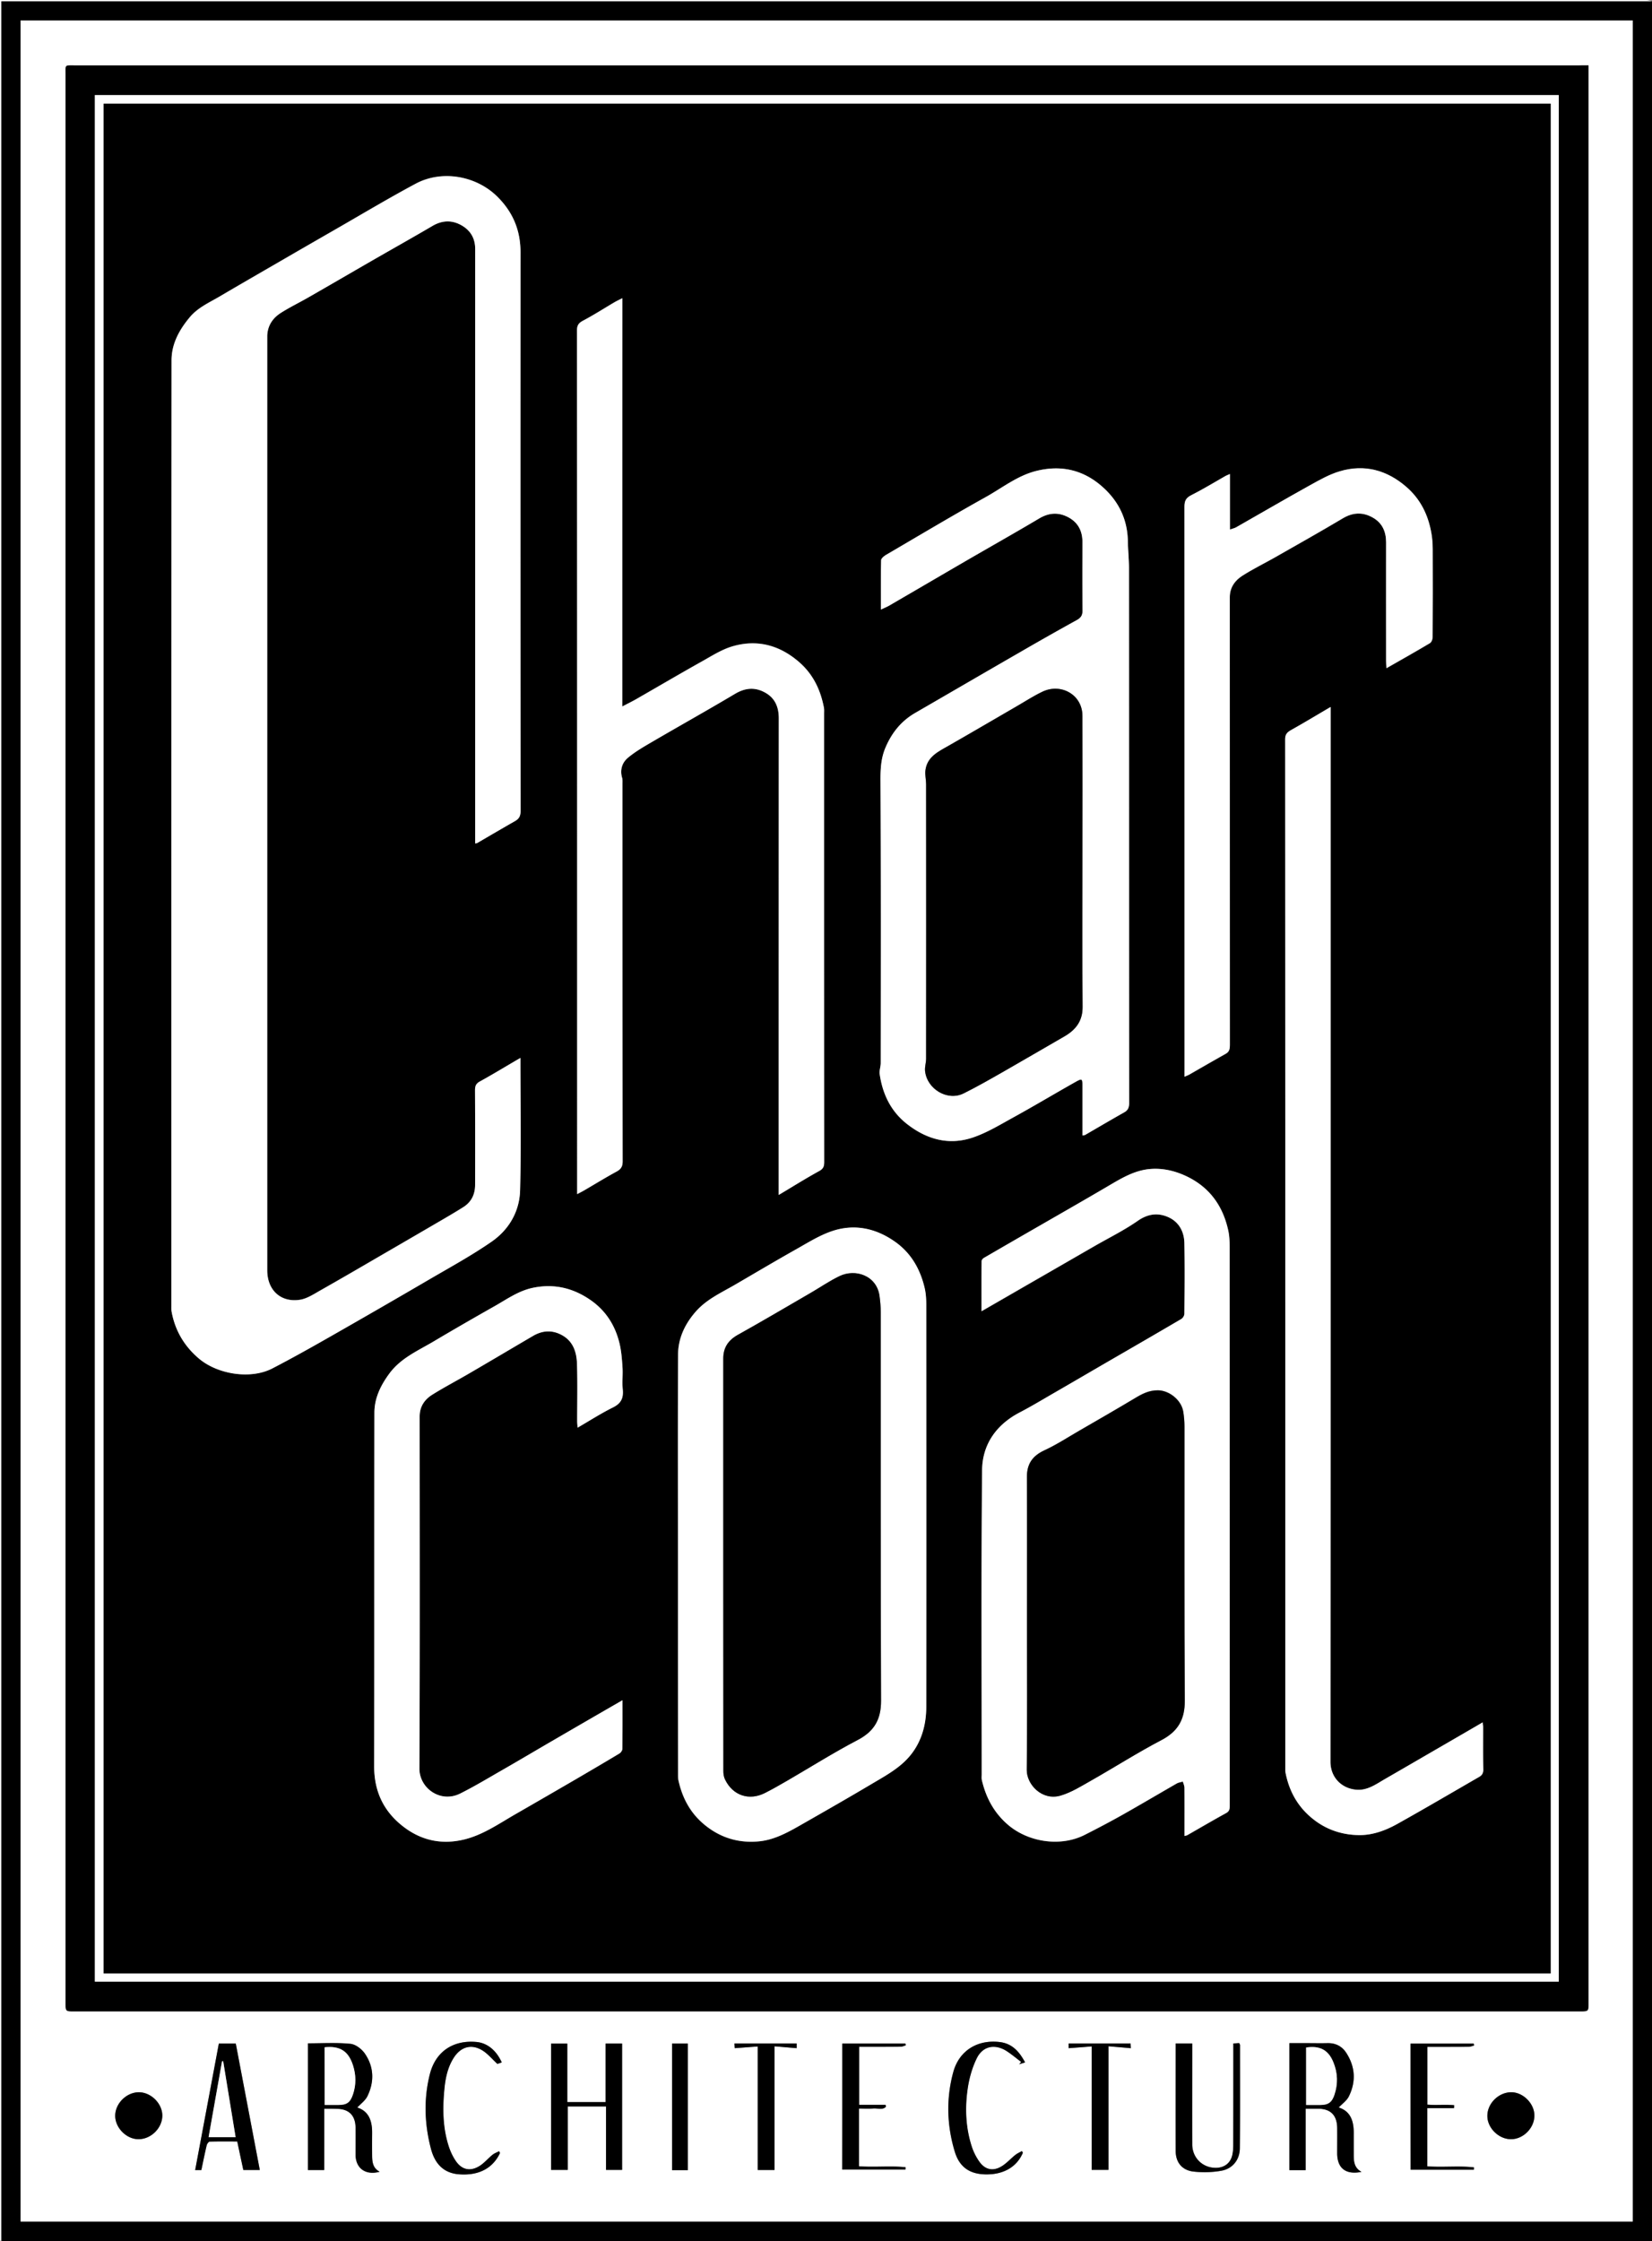 <?xml version="1.0" encoding="UTF-8"?>
<svg xmlns="http://www.w3.org/2000/svg" width="536" height="727" fill="none">
  <rect width="100%" height="100%" fill="#808080" stroke="none"/>
  <g clip-path="url(#a)">
    <path d="M536 .42v726.607H.42V.421H536ZM6.682 6.627v714.09h523.057V6.626H6.682Z" fill="#000"></path>
    <path d="M536 .42H.42v726.606c-.13-.079-.394-.131-.394-.21C0 726.264 0 725.738 0 725.186V0c178.062 0 356.097 0 534.159.026.605 0 1.21.237 1.841.395Z" fill="#fff"></path>
    <path d="M6.682 6.626h523.057v714.09H6.682V6.626Zm508.721 14.567H24.28c-3.367 0-2.999-.29-2.999 2.918v625.637c0 2.761 0 2.761 2.762 2.761h488.545c2.789 0 2.815 0 2.815-2.761V21.193ZM105.196 684.115h3.972c3.972 0 6.129 2.103 6.181 6.126.053 2.919 0 5.864 0 8.782.027 4.391 3.262 6.758 7.813 5.496-2.157-1.131-2.42-3.077-2.446-5.101a334.66 334.66 0 0 1 0-7.363c.026-3.891-.973-7.125-4.814-8.361 1.131-1.236 2.63-2.288 3.314-3.734 2.263-4.68 2.105-9.466-.841-13.752-1.026-1.472-2.999-2.997-4.683-3.181-4.551-.447-9.18-.158-13.81-.158v41.097h5.287c.027-6.599.027-13.094.027-19.851Zm318.427 0h3.972c4.104 0 6.208 2.077 6.261 6.258.026 2.734 0 5.442 0 8.177 0 4.864 2.788 7.073 7.892 6.047-2.447-1.314-2.526-3.497-2.526-5.705 0-2.314-.026-4.628 0-6.942.027-3.839-1.026-7.02-4.866-8.23 1.131-1.209 2.63-2.235 3.314-3.655 2.315-4.733 2.052-9.492-.815-13.988-1.394-2.209-3.525-3.313-6.208-3.234-2.236.052-4.499 0-6.734 0h-5.551v41.202h5.261v-19.93Zm-226.99-.737v20.588h5.209v-40.992h-5.34v18.984h-12.443v-18.957h-5.261v40.965h5.419v-20.588h12.416Zm184.822-20.43c0 11.806-.052 23.402.027 34.971.026 3.628 2.078 6.179 5.708 6.6 2.999.368 6.129.289 9.102-.263 3.683-.658 5.971-3.603 5.997-7.284.106-11.175.053-22.323.053-33.498 0-.184-.158-.368-.263-.631-.579.026-1.157.079-1.894.131v2.34c0 10.202 0 20.431-.026 30.633 0 1.078-.079 2.182-.316 3.234-.605 2.55-2.525 4.049-5.13 4.128-4.393.132-7.839-3.181-7.865-7.599-.026-10.202 0-20.43 0-30.632v-2.104c-1.999-.026-3.604-.026-5.393-.026Zm-304.959.026h-5.471c-2.578 13.699-5.13 27.32-7.681 41.045h1.999c.578-2.735 1.105-5.39 1.736-8.02.105-.473.631-1.209.973-1.209 2.973-.105 5.945-.053 8.944-.053.71 3.287 1.342 6.311 1.973 9.256h5.34c-2.63-13.778-5.208-27.399-7.813-41.019Zm255.374 35.444a10.83 10.83 0 0 1-.316-.578c-.737.421-1.526.762-2.183 1.288-1.526 1.21-2.868 2.761-4.525 3.734-2.762 1.63-5.314 1.026-7.155-1.604a18.893 18.893 0 0 1-2.446-4.891c-1.947-6.073-2.236-12.331-1.342-18.563.5-3.444 1.447-6.942 2.973-10.044 2.025-4.076 6.05-4.759 9.864-2.235 1.578 1.052 3.052 2.261 4.551 3.418-.21.237-.421.5-.658.736.553-.158 1.131-.342 1.921-.578-1.842-3.471-4.157-6.1-8.129-6.6-7.286-.92-13.284 2.761-15.178 9.781-2.315 8.572-2.052 17.275.5 25.768 1.526 5.022 4.787 7.231 9.838 7.363 5.919.157 10.312-2.341 12.285-6.995Zm-169.644.079c-.105-.21-.184-.394-.29-.604-.736.394-1.552.683-2.209 1.209-1.421 1.157-2.604 2.629-4.13 3.576-3.025 1.893-5.787 1.288-7.787-1.683-.973-1.446-1.736-3.102-2.262-4.759-1.92-5.995-1.973-12.174-1.394-18.379.342-3.682 1.078-7.284 3.157-10.439 2.341-3.523 5.813-4.391 9.364-2.104 1.658 1.078 2.973 2.682 4.683 4.26.21-.079.815-.263 1.42-.473-1.762-3.944-4.682-6.285-8.102-6.626-7.628-.763-13.416 3.076-15.257 10.544-1.973 7.993-1.684 16.065.368 24.032 1.394 5.312 4.472 7.967 9.076 8.335 6.366.5 10.995-1.893 13.363-6.889Zm295.436-35.496v40.887h20.519c0-.263.026-.5.026-.763-4.972-.578-10.022.053-15.126-.342v-18.879h8.655c.026-.315.026-.631.052-.946-2.867-.29-5.787.052-8.68-.184v-18.748c4.577 0 8.996.026 13.415-.026.579 0 1.158-.263 1.737-.421-.053-.21-.079-.394-.132-.605-6.787.027-13.6.027-20.466.027Zm-184.375-.027v40.887h20.519c0-.263.026-.499.026-.762-4.998-.526-10.049.079-15.099-.316v-18.721c1.631 0 3.13.105 4.629-.026 1.342-.106 2.92.604 4.078-.526-.027-.211-.053-.447-.079-.658h-8.576v-18.826c4.604 0 9.023.026 13.442-.026.553 0 1.132-.289 1.684-.447-.053-.184-.079-.395-.132-.579h-20.492Zm73.445 1.499c2.552-.184 4.919-.368 7.471-.552v40.045h5.445v-40.098c2.604.211 4.893.421 7.261.631a52.34 52.34 0 0 1-.079-1.525h-20.098v1.499Zm-95.436 39.52v-40.125c2.604.211 4.893.421 7.181.605v-1.525h-20.176c.027.736.079 1.341.079 1.525 2.525-.184 4.893-.368 7.471-.552v40.072h5.445Zm-28.12.052v-41.071h-5.13v41.071h5.13ZM44.877 694.001c4.078.026 7.76-3.576 7.787-7.625.026-3.918-3.657-7.599-7.603-7.599-3.972 0-7.628 3.576-7.68 7.546-.053 3.918 3.577 7.652 7.496 7.678Zm445.167 0c3.999.132 7.734-3.471 7.813-7.546.079-3.813-3.472-7.547-7.313-7.678-4.103-.132-7.839 3.418-7.944 7.494-.132 3.891 3.446 7.599 7.444 7.73Z" fill="#fff"></path>
    <path d="M515.403 21.193v628.582c0 2.761 0 2.761-2.815 2.761H24.044c-2.763 0-2.763 0-2.763-2.761V24.138c0-3.208-.368-2.918 3-2.918h488.123c.868-.027 1.736-.027 2.999-.027Zm-484.625 9.65v612.043h474.971V30.843H30.778ZM105.196 684.115v19.904h-5.288v-41.097c4.63 0 9.26-.289 13.811.158 1.683.158 3.656 1.683 4.682 3.181 2.946 4.313 3.078 9.098.842 13.752-.684 1.446-2.184 2.498-3.315 3.734 3.841 1.209 4.867 4.47 4.814 8.361a347.531 347.531 0 0 0 0 7.363c.026 2.024.289 3.97 2.447 5.101-4.551 1.262-7.787-1.105-7.813-5.496 0-2.918.026-5.863 0-8.782-.053-4.049-2.21-6.126-6.182-6.126-1.236-.053-2.473-.053-3.998-.053Zm.131-19.931v18.695h4.393c2.789 0 3.893-.789 4.788-3.444 1.052-3.129.999-6.285 0-9.414-1.447-4.575-4.209-6.363-9.181-5.837ZM423.623 684.115v19.93h-5.261v-41.202h5.551c2.236 0 4.498.052 6.734 0 2.709-.079 4.814 1.025 6.208 3.234 2.867 4.47 3.13 9.229.816 13.988-.684 1.42-2.184 2.446-3.315 3.655 3.841 1.21 4.867 4.391 4.867 8.23v6.942c0 2.208.078 4.391 2.525 5.706-5.103 1.051-7.892-1.184-7.892-6.048 0-2.735.027-5.443 0-8.177-.052-4.181-2.157-6.258-6.26-6.258h-3.973Zm.158-19.852v18.642h4.498c2.657-.026 3.815-.789 4.683-3.313 1.184-3.55 1.078-7.099-.342-10.544-1.605-3.996-4.367-5.469-8.839-4.785ZM196.633 683.379h-12.416v20.588h-5.419v-40.966h5.261v18.958h12.442v-18.984h5.34v40.992h-5.208v-20.588ZM381.455 662.948h5.366v2.103c0 10.202-.026 20.431 0 30.633 0 4.417 3.473 7.73 7.866 7.599 2.604-.079 4.551-1.552 5.129-4.128.237-1.052.316-2.157.316-3.235.026-10.202.026-20.43.026-30.632v-2.34c.737-.053 1.315-.079 1.894-.132.105.263.263.447.263.631 0 11.175.053 22.324-.052 33.499-.027 3.681-2.315 6.626-5.998 7.283-2.946.526-6.103.605-9.102.263-3.656-.447-5.682-2.971-5.708-6.6-.053-11.569 0-23.138 0-34.944ZM76.496 662.975c2.578 13.62 5.183 27.24 7.787 41.018h-5.34c-.632-2.945-1.29-5.969-1.973-9.255-2.999 0-5.971-.053-8.944.052-.342 0-.868.736-.973 1.21-.632 2.629-1.158 5.311-1.736 8.019h-2c2.578-13.725 5.13-27.345 7.682-41.044h5.497Zm-4.077 5.758c-.132-.026-.237-.026-.368-.053-1.447 8.204-2.92 16.381-4.367 24.664h8.76a5939.432 5939.432 0 0 1-4.025-24.611ZM331.869 698.418c-1.973 4.628-6.366 7.152-12.232 6.994-5.024-.131-8.312-2.34-9.838-7.362-2.578-8.493-2.841-17.196-.5-25.768 1.894-7.02 7.892-10.702 15.178-9.781 3.973.499 6.287 3.129 8.129 6.599-.789.237-1.342.421-1.92.579.21-.237.42-.5.657-.736-1.526-1.157-2.972-2.367-4.551-3.419-3.814-2.524-7.839-1.866-9.864 2.235-1.526 3.103-2.499 6.626-2.973 10.045-.894 6.231-.605 12.516 1.342 18.563a18.137 18.137 0 0 0 2.446 4.891c1.842 2.629 4.367 3.234 7.155 1.604 1.658-.973 2.999-2.524 4.525-3.734.658-.526 1.447-.868 2.183-1.288.053.21.158.394.263.578ZM162.226 698.497c-2.367 5.022-6.971 7.389-13.337 6.889-4.603-.368-7.707-3.024-9.075-8.335-2.078-7.941-2.368-16.039-.368-24.033 1.841-7.467 7.628-11.28 15.257-10.543 3.393.341 6.339 2.708 8.102 6.626-.605.21-1.21.394-1.421.473-1.71-1.578-3.025-3.182-4.682-4.26-3.551-2.287-7.024-1.42-9.365 2.104-2.078 3.155-2.814 6.757-3.156 10.439-.605 6.205-.527 12.384 1.394 18.379.526 1.656 1.289 3.313 2.262 4.759 1.973 2.971 4.761 3.576 7.786 1.683 1.526-.973 2.71-2.419 4.13-3.576.632-.526 1.474-.815 2.21-1.21.053.185.158.395.263.605ZM457.662 663.001h20.492c.053.21.079.394.132.605-.579.158-1.158.42-1.737.42-4.419.027-8.838.027-13.415.027V682.8c2.893.237 5.813-.105 8.68.184-.026.316-.026.631-.052.947h-8.655v18.879c5.104.394 10.154-.237 15.126.342 0 .263-.026.499-.026.762h-20.519c-.026-13.567-.026-27.214-.026-40.913ZM273.287 662.975h20.466c.052.184.079.394.131.578-.552.158-1.131.447-1.683.447-4.42.026-8.839.026-13.442.026v18.827h8.575l.079.657c-1.131 1.105-2.709.395-4.077.526-1.473.132-2.973.026-4.63.026v18.722c5.051.394 10.128-.211 15.099.315 0 .263-.026.5-.026.763h-20.518c.026-13.489.026-27.109.026-40.887ZM346.732 664.473v-1.525h20.098c.026.631.052 1.21.079 1.525-2.368-.21-4.656-.394-7.261-.631v40.098h-5.445v-40.045c-2.551.21-4.919.394-7.471.578ZM251.296 703.993h-5.446v-40.072c-2.578.184-4.919.368-7.47.552 0-.184-.053-.815-.079-1.525h20.176v1.525c-2.315-.184-4.603-.394-7.181-.604v40.124ZM223.175 704.046h-5.129v-41.071h5.129v41.071ZM44.877 694.001c-3.919-.026-7.55-3.76-7.497-7.677.053-3.971 3.683-7.547 7.682-7.547 3.946 0 7.628 3.681 7.602 7.599-.026 4.05-3.71 7.678-7.787 7.625ZM490.044 694.001c-3.998-.132-7.576-3.839-7.47-7.731.105-4.075 3.866-7.598 7.944-7.493 3.84.105 7.418 3.839 7.313 7.678-.053 4.075-3.788 7.677-7.787 7.546Z" fill="#000"></path>
    <path d="M30.777 30.843H505.75v612.043H30.777V30.843Zm2.841 609.387h469.5V33.63h-469.5v606.6ZM105.327 664.184c4.998-.526 7.734 1.262 9.207 5.863 1 3.129 1.052 6.284 0 9.413-.894 2.656-1.999 3.445-4.788 3.445h-4.393c-.026-6.284-.026-12.437-.026-18.721ZM423.781 664.263c4.472-.684 7.234.815 8.839 4.786 1.42 3.47 1.526 6.994.342 10.543-.842 2.525-2.026 3.313-4.683 3.313h-4.498v-18.642ZM72.419 668.732c1.341 8.151 2.656 16.302 4.024 24.611h-8.76c1.474-8.282 2.92-16.46 4.367-24.663.106.026.237.052.369.052Z" fill="#fff"></path>
    <path d="M33.618 640.23V33.63h469.5v606.6h-469.5Zm135.237-297.016c-4.578 2.656-8.787 5.233-13.101 7.573-1.394.736-1.657 1.551-1.631 2.971.053 10.202.053 20.43.027 30.659 0 2.997-1.158 5.469-3.762 7.125-2.131 1.368-4.314 2.656-6.497 3.918-6.629 3.865-13.258 7.731-19.887 11.57-6.682 3.891-13.363 7.783-20.098 11.595-2.13 1.21-4.34 2.682-6.655 3.024-6.234.92-10.548-3.208-10.548-9.597V108.857c.131-3.313 1.815-5.759 4.498-7.441 2.815-1.762 5.813-3.235 8.707-4.891 6.892-3.944 13.731-7.94 20.623-11.911 6.603-3.787 13.232-7.494 19.782-11.36 3.209-1.866 6.366-1.945 9.496-.157 2.868 1.657 4.367 4.207 4.367 7.625-.026 63.474 0 126.947 0 190.421v2.471c.368-.105.579-.131.737-.21 4.103-2.366 8.181-4.759 12.284-7.126 1.316-.736 1.736-1.709 1.71-3.26-.052-60.397-.052-120.821-.026-181.218 0-7.099-2.447-13.015-7.497-18.011-6.787-6.731-17.914-8.835-26.542-4.207-8.708 4.654-17.178 9.729-25.727 14.646-6.129 3.523-12.258 7.046-18.361 10.596-6.472 3.734-12.943 7.468-19.361 11.254-3.446 2.025-7.182 3.629-9.865 6.863-3.393 4.075-5.866 8.598-5.866 13.909-.053 102.283-.053 204.567-.053 306.876 0 .605-.026 1.236.08 1.814 1.13 6.048 3.998 11.018 8.733 15.067 6.076 5.232 16.888 6.968 23.964 3.287 6.392-3.313 12.679-6.863 18.94-10.413a2961.253 2961.253 0 0 0 32.066-18.511c6.761-3.944 13.679-7.73 20.098-12.174 5.655-3.891 9.075-9.807 9.259-16.696.369-14.12.106-28.293.106-42.886Zm182.349 25.164c.421-.079.71-.079.921-.211 4.209-2.445 8.391-4.917 12.653-7.31 1.315-.736 1.578-1.656 1.578-3.076-.026-57.82-.026-115.64-.053-173.461 0-2.892-.315-5.811-.368-8.703-.132-7.126-2.973-12.989-8.234-17.67-6.155-5.469-13.336-7.125-21.307-5.206-6.208 1.499-11.206 5.548-16.651 8.572-10.838 6.021-21.492 12.384-32.198 18.669-.684.394-1.657 1.157-1.657 1.761-.132 5.259-.079 10.518-.079 16.013 1.131-.525 1.999-.894 2.788-1.341 8.181-4.759 16.362-9.544 24.543-14.303 8.023-4.654 16.099-9.203 24.069-13.936 3.289-1.946 6.472-2.051 9.681-.211 2.972 1.71 4.314 4.444 4.314 7.862-.026 7.415-.053 14.856.026 22.271.027 1.552-.552 2.367-1.867 3.077a1315.552 1315.552 0 0 0-17.941 10.149c-11.495 6.626-22.991 13.305-34.46 19.957-4.498 2.603-7.576 6.39-9.628 11.175-1.499 3.55-1.657 7.073-1.657 10.886.158 30.501.105 61.028.079 91.529 0 1.209-.5 2.419-.342 3.576.947 6.494 3.578 12.095 8.891 16.223 6.419 5.022 13.626 6.994 21.413 4.339 4.603-1.578 8.891-4.207 13.205-6.574 6.708-3.707 13.311-7.651 19.992-11.411 2.21-1.263 2.289-1.131 2.289 1.419v15.935Zm33.119 227.258c.42-.132.762-.158 1.052-.316 4.182-2.366 8.312-4.812 12.521-7.125 1.21-.658 1.131-1.631 1.131-2.709 0-60.265 0-120.531-.026-180.823 0-1.814-.079-3.655-.447-5.416-1.815-8.388-6.471-14.567-14.468-18.038-3.42-1.472-7.024-2.235-10.759-1.946-5.445.395-9.891 3.287-14.416 5.943-6.918 4.049-13.863 8.019-20.781 12.016-6.287 3.628-12.6 7.257-18.887 10.912-.342.184-.71.657-.71.999-.053 5.338-.027 10.675-.027 16.276 5.84-3.366 11.364-6.547 16.915-9.755 6.655-3.839 13.284-7.678 19.939-11.49 4.63-2.656 9.444-5.049 13.811-8.073 3.314-2.314 6.576-2.708 9.969-1.183 3.473 1.551 5.104 4.733 5.183 8.467.131 7.625.052 15.25 0 22.875 0 .579-.5 1.394-1 1.683-7.865 4.628-15.783 9.203-23.701 13.778-5.893 3.418-11.759 6.837-17.651 10.255-3.683 2.13-7.366 4.338-11.127 6.31-7.603 3.971-12.075 10.413-12.154 18.722-.315 32.893-.131 65.787-.131 98.681 0 .604-.079 1.235.052 1.84 1.342 5.732 3.946 10.623 8.523 14.541 6.656 5.653 17.02 7.204 24.833 3.234a358.975 358.975 0 0 0 12.179-6.468c5.919-3.34 11.785-6.81 17.677-10.202.606-.342 1.342-.421 2-.631.184.683.526 1.367.526 2.05-.026 5.128-.026 10.308-.026 15.593ZM201.894 229.204V96.709c-.999.526-1.762.868-2.499 1.288-3.393 1.999-6.708 4.128-10.18 5.969-1.447.763-2.026 1.499-2.026 3.182.053 92.686.053 185.372.053 278.058v2.156c.947-.5 1.578-.815 2.21-1.184 3.525-2.05 6.971-4.18 10.548-6.126 1.421-.789 1.999-1.63 1.999-3.287-.052-40.86-.026-81.721-.052-122.582 0-.605.052-1.262-.105-1.814-.79-2.603 0-4.97 1.867-6.574 2.42-2.024 5.209-3.628 7.971-5.232 8.917-5.206 17.966-10.228 26.831-15.54 3.367-1.998 6.577-2.156 9.865-.289 3.13 1.788 4.288 4.707 4.288 8.283-.027 50.668-.027 101.336-.027 152.005v2.603c4.63-2.761 8.813-5.391 13.127-7.757 1.394-.763 1.631-1.578 1.631-2.971-.027-48.486-.027-96.972-.027-145.458 0-.605.053-1.236-.052-1.841-1.105-5.811-3.499-10.885-8.076-14.856-6.34-5.495-13.6-7.441-21.649-5.074-3.367.999-6.498 2.997-9.602 4.732-7.102 3.971-14.1 8.099-21.176 12.148-1.446.894-2.972 1.657-4.919 2.656Zm18.072 278.295v68.022c0 .736-.026 1.499.158 2.235 1.289 5.758 3.972 10.675 8.654 14.435 5.183 4.181 11.154 5.864 17.651 5.18 5.314-.552 9.944-3.313 14.495-5.942 7.418-4.234 14.81-8.467 22.149-12.832 3.42-2.051 6.997-4.023 9.943-6.678 5.288-4.786 7.471-11.202 7.471-18.222.053-43.438.026-86.875 0-130.313 0-1.814-.079-3.654-.5-5.416-1.42-6.1-4.34-11.333-9.549-15.04-6.208-4.391-13.126-5.943-20.386-3.55-4.104 1.367-7.892 3.76-11.733 5.916-6.681 3.76-13.284 7.678-19.913 11.543-4.445 2.577-9.18 4.707-12.705 8.703-3.525 4.023-5.709 8.651-5.735 13.963-.079 22.665 0 45.33 0 67.996Zm211.759-278.137c-4.498 2.629-8.549 5.074-12.653 7.388-1.315.736-2.104 1.368-2.104 3.129.052 111.118.052 222.263.052 333.381 0 .604-.026 1.235.079 1.84 1.263 6.495 4.446 11.832 9.865 15.75 4.13 2.998 8.865 4.418 13.863 4.496 4.472.079 8.68-1.472 12.547-3.628 8.892-4.996 17.704-10.15 26.543-15.251.894-.525 1.367-1.209 1.341-2.392-.105-4.549-.026-9.124-.052-13.699 0-.5-.079-.973-.132-1.604-4.235 2.471-8.26 4.811-12.311 7.152-6.445 3.76-12.916 7.52-19.387 11.227-2.815 1.63-5.603 3.681-8.997 3.497-4.945-.263-8.707-3.918-8.707-9.098.053-113.037.053-226.074.053-339.112v-3.076ZM201.973 551.593a6258.18 6258.18 0 0 0-22.07 12.779c-5.761 3.34-11.496 6.758-17.283 10.071-4.393 2.524-8.76 5.153-13.284 7.415-6.419 3.234-13.284-1.709-13.258-8.125.158-38.074.079-76.121.079-114.195 0-3.26 1.631-5.548 4.182-7.125 3.841-2.393 7.866-4.496 11.785-6.784 6.971-4.076 13.916-8.177 20.86-12.253 3.131-1.841 6.366-1.946 9.523-.131 3.604 2.077 4.604 5.653 4.709 9.387.184 6.126.052 12.252.052 18.379 0 .631.079 1.288.132 2.156 3.972-2.314 7.628-4.68 11.495-6.573 2.657-1.315 3.42-3.077 3.157-5.864-.237-2.366.079-4.759-.079-7.152-.184-2.656-.394-5.364-1.026-7.967-1.394-5.627-4.367-10.333-9.18-13.725-5.682-3.997-11.89-5.522-18.809-4.102-4.63.946-8.391 3.655-12.39 5.916-6.681 3.76-13.31 7.599-19.913 11.517-5.103 3.023-10.654 5.39-14.336 10.412-2.789 3.813-4.841 7.941-4.841 12.7-.052 38.205 0 76.41-.079 114.615-.026 7.731 2.71 14.067 8.629 18.984 5.997 4.996 12.889 6.679 20.465 4.865 6.261-1.499 11.469-5.233 16.967-8.362a4479.13 4479.13 0 0 0 19.045-11.017 985.671 985.671 0 0 0 14.468-8.545c.474-.29.947-1 .947-1.499.079-5.154.053-10.334.053-15.777Zm182.35-202.279c.841-.368 1.42-.578 1.92-.867 3.84-2.183 7.628-4.391 11.469-6.547 1.184-.658 1.342-1.604 1.342-2.814-.027-48.433-.027-96.84-.027-145.274 0-3.181 1.658-5.443 4.078-6.994 3.419-2.182 7.076-3.97 10.601-5.969 7.365-4.207 14.757-8.361 22.017-12.673 3.289-1.946 6.472-2.051 9.681-.237 3.078 1.736 4.34 4.549 4.34 8.046-.026 12.805 0 25.61 0 38.415 0 .71.053 1.42.105 2.419 4.893-2.787 9.523-5.416 14.1-8.124.5-.316.868-1.262.895-1.92.052-9.544.052-19.063.026-28.608 0-1.735-.132-3.523-.447-5.232-1.026-5.837-3.525-10.938-8.05-14.882-6.313-5.496-13.573-7.494-21.623-5.128-3.393.999-6.603 2.814-9.707 4.549-8.049 4.47-15.993 9.124-24.017 13.673-.526.289-1.157.421-1.946.684v-18.012c-.579.263-1.026.395-1.421.631-3.709 2.104-7.365 4.339-11.153 6.258-1.736.868-2.183 1.893-2.183 3.734.052 60.818.026 121.636.026 182.453-.026.684-.026 1.447-.026 2.419Z" fill="#000"></path>
    <path d="M168.855 343.214c0 14.593.263 28.766-.106 42.938-.184 6.889-3.603 12.779-9.259 16.697-6.419 4.443-13.337 8.23-20.097 12.174a3527.067 3527.067 0 0 1-32.067 18.511c-6.26 3.576-12.547 7.099-18.94 10.412-7.076 3.681-17.887 1.946-23.964-3.287-4.709-4.049-7.602-9.018-8.733-15.066-.106-.605-.08-1.21-.08-1.814 0-102.284-.026-204.593.053-306.876 0-5.312 2.473-9.834 5.866-13.91 2.684-3.234 6.419-4.812 9.865-6.863 6.445-3.786 12.916-7.52 19.36-11.253 6.13-3.55 12.233-7.073 18.362-10.597 8.549-4.917 17.046-9.992 25.727-14.645 8.628-4.628 19.755-2.551 26.542 4.207 5.051 5.022 7.497 10.911 7.497 18.01-.026 60.398-.026 120.821.026 181.218 0 1.552-.421 2.498-1.71 3.261-4.103 2.34-8.181 4.733-12.284 7.125-.158.106-.369.106-.737.211V80.775c0-3.419-1.499-5.969-4.366-7.626-3.131-1.814-6.314-1.709-9.497.158-6.55 3.84-13.205 7.573-19.781 11.36-6.892 3.97-13.732 7.966-20.624 11.91-2.894 1.657-5.892 3.103-8.707 4.891-2.683 1.683-4.367 4.128-4.498 7.441v303.195c0 6.39 4.287 10.518 10.548 9.597 2.315-.341 4.525-1.814 6.655-3.023 6.735-3.813 13.416-7.704 20.098-11.596 6.629-3.839 13.258-7.704 19.887-11.569 2.183-1.289 4.367-2.577 6.497-3.918 2.578-1.657 3.736-4.128 3.762-7.126.026-10.228.026-20.43-.026-30.658 0-1.394.263-2.235 1.631-2.972 4.314-2.392 8.523-4.969 13.1-7.625ZM351.205 368.378v-15.934c0-2.551-.079-2.656-2.289-1.42-6.682 3.76-13.258 7.704-19.992 11.411-4.314 2.367-8.576 4.996-13.206 6.574-7.76 2.656-14.967.684-21.412-4.339-5.288-4.154-7.944-9.728-8.891-16.223-.158-1.157.342-2.393.342-3.576.026-30.501.078-61.028-.079-91.529-.027-3.813.131-7.362 1.657-10.886 2.052-4.785 5.103-8.571 9.628-11.174 11.495-6.653 22.964-13.331 34.46-19.958a926.116 926.116 0 0 1 17.94-10.149c1.315-.736 1.868-1.525 1.868-3.076-.079-7.415-.053-14.856-.026-22.271 0-3.419-1.316-6.153-4.315-7.862-3.209-1.814-6.392-1.736-9.68.21-7.97 4.733-16.046 9.282-24.069 13.936-8.181 4.759-16.362 9.545-24.543 14.304-.79.473-1.684.815-2.789 1.341 0-5.469-.052-10.754.079-16.013.026-.605.973-1.367 1.657-1.762 10.707-6.258 21.36-12.621 32.198-18.669 5.445-3.023 10.444-7.073 16.652-8.571 7.97-1.946 15.152-.29 21.307 5.206 5.261 4.68 8.128 10.544 8.234 17.669.052 2.893.368 5.811.368 8.704.026 57.82 0 115.64.052 173.46 0 1.42-.289 2.341-1.578 3.077-4.235 2.393-8.444 4.864-12.653 7.31-.21.131-.526.131-.92.21Zm0-88.374c0-15.934.052-31.868-.027-47.776-.026-6.889-6.944-10.649-12.889-7.862-2.894 1.368-5.577 3.129-8.366 4.733-7.444 4.312-14.862 8.651-22.333 12.937-3.262 1.867-6.76 3.523-7.339 7.809-.211 1.499.21 3.05.21 4.575.027 29.686.027 59.345 0 89.031 0 1.341-.473 2.682-.342 3.997.632 5.916 7.313 9.86 12.495 7.283 4.236-2.103 8.339-4.443 12.443-6.783 6.787-3.866 13.495-7.81 20.255-11.701 3.735-2.156 5.971-5.022 5.919-9.676-.105-15.54-.026-31.053-.026-46.567ZM384.323 595.636c0-5.285.026-10.465-.027-15.618 0-.684-.342-1.368-.526-2.051-.684.21-1.42.289-1.999.631-5.892 3.392-11.758 6.862-17.677 10.202-3.999 2.261-8.076 4.391-12.18 6.468-7.786 3.944-18.177 2.419-24.832-3.234-4.577-3.918-7.181-8.809-8.523-14.541-.131-.578-.053-1.209-.053-1.84 0-32.894-.184-65.788.132-98.681.079-8.309 4.551-14.751 12.153-18.722 3.788-1.972 7.445-4.18 11.127-6.31 5.893-3.392 11.759-6.836 17.651-10.255 7.918-4.575 15.81-9.15 23.701-13.778.5-.289 1-1.104 1-1.682.079-7.626.132-15.251 0-22.876-.052-3.708-1.71-6.889-5.182-8.467-3.393-1.525-6.655-1.13-9.97 1.183-4.367 3.051-9.18 5.417-13.81 8.073-6.655 3.839-13.284 7.677-19.94 11.49-5.524 3.182-11.074 6.39-16.914 9.755 0-5.6-.026-10.938.026-16.276 0-.342.395-.815.71-.999a4403.433 4403.433 0 0 1 18.888-10.912c6.944-3.997 13.889-7.967 20.781-12.016 4.551-2.656 8.997-5.522 14.415-5.943 3.736-.289 7.34.474 10.759 1.946 7.997 3.471 12.653 9.65 14.468 18.038.395 1.761.448 3.602.448 5.416.026 60.266.026 120.531.026 180.823 0 1.078.079 2.025-1.131 2.709-4.209 2.313-8.365 4.733-12.522 7.125-.236.184-.578.211-.999.342Zm-51.112-69.284c0 15.934.105 31.868-.052 47.776-.053 4.759 4.919 10.123 10.969 8.361 3.446-.999 6.629-3.024 9.812-4.812 7.655-4.338 15.099-9.097 22.886-13.173 5.419-2.84 7.655-6.731 7.602-12.831-.184-29.607-.079-59.214-.105-88.847 0-1.683-.132-3.366-.421-5.023-.684-3.733-4.604-6.731-8.129-6.783-2.972-.053-5.234 1.157-7.602 2.603-5.945 3.576-11.969 7.02-17.966 10.491-3.762 2.182-7.392 4.549-11.312 6.363-3.84 1.788-5.682 4.365-5.682 8.651.053 15.776 0 31.5 0 47.224ZM201.894 229.204c1.947-1.025 3.473-1.762 4.946-2.603 7.05-4.049 14.073-8.177 21.176-12.148 3.104-1.761 6.234-3.734 9.601-4.733 8.023-2.366 15.31-.42 21.649 5.075 4.578 3.97 6.971 9.045 8.076 14.856.105.605.053 1.21.053 1.841 0 48.486 0 96.972.026 145.458 0 1.393-.237 2.208-1.631 2.971-4.314 2.366-8.496 4.996-13.126 7.756v-2.603c0-50.668 0-101.336.026-152.005 0-3.576-1.157-6.494-4.288-8.282-3.262-1.893-6.471-1.709-9.864.289-8.891 5.285-17.914 10.333-26.832 15.54-2.736 1.604-5.55 3.208-7.97 5.232-1.894 1.578-2.657 3.944-1.868 6.574.158.578.105 1.209.105 1.814 0 40.861 0 81.721.053 122.582 0 1.657-.579 2.524-1.999 3.287-3.578 1.946-7.024 4.075-10.549 6.126-.631.368-1.289.684-2.21 1.184v-2.157c0-92.686 0-185.372-.052-278.058 0-1.682.579-2.419 2.025-3.181 3.473-1.841 6.787-3.971 10.181-5.969.736-.42 1.499-.789 2.499-1.288-.027 44.095-.027 87.979-.027 132.442ZM219.966 507.499c0-22.666-.052-45.357.053-68.023.026-5.311 2.21-9.939 5.734-13.962 3.499-3.997 8.26-6.126 12.706-8.703 6.629-3.865 13.232-7.783 19.913-11.543 3.815-2.156 7.603-4.549 11.732-5.916 7.234-2.393 14.179-.868 20.387 3.549 5.209 3.708 8.129 8.94 9.549 15.04.395 1.762.5 3.603.5 5.417.026 43.438.052 86.875 0 130.313 0 7.02-2.183 13.436-7.471 18.221-2.92 2.656-6.497 4.654-9.943 6.679-7.34 4.365-14.731 8.598-22.15 12.831-4.577 2.603-9.18 5.364-14.494 5.943-6.497.683-12.469-.999-17.651-5.18-4.682-3.76-7.365-8.677-8.654-14.435-.158-.71-.158-1.473-.158-2.235-.053-22.64-.053-45.305-.053-67.996Zm14.705.052c0 22.324 0 44.673.026 66.997 0 .92.132 1.919.526 2.708 2.499 5.233 7.813 7.047 12.995 4.418 2.447-1.236 4.814-2.603 7.182-3.971 7.628-4.417 15.073-9.124 22.859-13.199 5.445-2.84 7.629-6.732 7.602-12.832-.157-42.017-.078-84.009-.105-126.026 0-1.736-.158-3.497-.394-5.207-.921-6.652-7.866-8.94-13.022-6.415-3.288 1.604-6.339 3.707-9.496 5.521-7.786 4.523-15.546 9.098-23.412 13.489-3.156 1.762-4.761 4.155-4.761 7.731v66.786ZM431.725 229.361v3.077c0 113.037.026 226.075-.052 339.112 0 5.18 3.761 8.835 8.707 9.098 3.393.184 6.181-1.867 8.996-3.497 6.471-3.734 12.916-7.494 19.387-11.228 4.025-2.34 8.076-4.68 12.311-7.152.053.631.132 1.131.132 1.604 0 4.575-.053 9.124.052 13.699.027 1.21-.447 1.893-1.341 2.393-8.839 5.101-17.625 10.281-26.542 15.25-3.867 2.157-8.103 3.708-12.548 3.629-4.998-.079-9.733-1.499-13.863-4.496-5.419-3.918-8.602-9.229-9.865-15.75-.105-.605-.079-1.21-.079-1.841 0-111.118 0-222.262-.052-333.38 0-1.788.789-2.393 2.104-3.129 4.13-2.314 8.181-4.759 12.653-7.389ZM201.973 551.594c0 5.442.027 10.622-.052 15.776 0 .526-.5 1.236-.947 1.499-4.814 2.892-9.628 5.705-14.468 8.545-6.34 3.681-12.68 7.362-19.046 11.017-5.471 3.129-10.706 6.863-16.967 8.362-7.576 1.814-14.468.131-20.465-4.865-5.919-4.917-8.655-11.253-8.628-18.984.079-38.205 0-76.41.079-114.615 0-4.759 2.025-8.887 4.84-12.7 3.682-5.022 9.233-7.388 14.336-10.412 6.603-3.918 13.232-7.731 19.913-11.517 3.973-2.261 7.734-4.969 12.39-5.916 6.892-1.42 13.127.105 18.809 4.102 4.814 3.392 7.786 8.098 9.18 13.725.658 2.577.842 5.285 1.026 7.967.158 2.367-.158 4.786.079 7.152.289 2.787-.5 4.549-3.157 5.864-3.866 1.919-7.497 4.259-11.495 6.573-.053-.894-.132-1.525-.132-2.156 0-6.126.132-12.253-.052-18.379-.105-3.76-1.105-7.31-4.709-9.387-3.156-1.815-6.366-1.709-9.522.131-6.971 4.076-13.89 8.204-20.861 12.253-3.919 2.288-7.944 4.391-11.784 6.784-2.552 1.578-4.183 3.865-4.183 7.126.026 38.073.105 76.12-.079 114.194-.026 6.416 6.839 11.333 13.258 8.125 4.525-2.261 8.891-4.891 13.284-7.415 5.787-3.313 11.522-6.731 17.283-10.071a6107.586 6107.586 0 0 1 22.07-12.778Z" fill="#fff"></path>
    <path d="M384.323 349.315v-2.472c0-60.818 0-121.636-.026-182.453 0-1.841.447-2.866 2.183-3.734 3.815-1.92 7.445-4.155 11.154-6.258.394-.21.842-.368 1.42-.631v18.011c.789-.289 1.421-.394 1.947-.683 7.997-4.549 15.967-9.203 24.017-13.673 3.13-1.736 6.313-3.55 9.706-4.549 8.05-2.367 15.31-.368 21.624 5.127 4.55 3.971 7.023 9.045 8.049 14.883.316 1.709.421 3.47.447 5.232.053 9.545.026 19.063-.026 28.608 0 .657-.368 1.63-.895 1.919-4.577 2.735-9.206 5.338-14.099 8.125-.053-.999-.105-1.709-.105-2.419 0-12.805-.027-25.61 0-38.415 0-3.497-1.263-6.311-4.341-8.046-3.209-1.815-6.392-1.709-9.68.236-7.287 4.339-14.652 8.493-22.018 12.674-3.525 1.998-7.181 3.786-10.601 5.969-2.42 1.551-4.077 3.812-4.077 6.994.026 48.433.026 96.84.026 145.274 0 1.209-.158 2.156-1.342 2.813-3.84 2.13-7.655 4.365-11.469 6.547-.5.342-1.052.552-1.894.921Z" fill="#fff"></path>
    <path d="M351.204 280.003c0 15.514-.079 31.053.053 46.567.052 4.627-2.184 7.52-5.919 9.676-6.761 3.891-13.495 7.836-20.255 11.701-4.104 2.34-8.208 4.68-12.443 6.784-5.182 2.576-11.864-1.368-12.495-7.284-.131-1.315.342-2.656.342-3.997.026-29.685.026-59.345 0-89.031 0-1.525-.421-3.102-.21-4.575.578-4.286 4.051-5.942 7.339-7.809 7.471-4.26 14.889-8.625 22.333-12.937 2.762-1.604 5.472-3.365 8.365-4.733 5.945-2.787 12.864.973 12.89 7.862.053 15.908 0 31.842 0 47.776ZM333.211 526.351c0-15.724.053-31.447-.026-47.171-.026-4.26 1.815-6.863 5.682-8.651 3.919-1.814 7.576-4.207 11.311-6.363 5.998-3.471 12.022-6.942 17.967-10.491 2.367-1.42 4.63-2.63 7.602-2.603 3.525.052 7.445 3.024 8.128 6.784.29 1.63.421 3.339.421 5.022.027 29.607-.079 59.214.106 88.847.026 6.1-2.184 9.991-7.603 12.831-7.786 4.076-15.231 8.835-22.885 13.173-3.157 1.788-6.366 3.813-9.812 4.812-6.024 1.762-11.022-3.602-10.97-8.361.184-15.961.079-31.895.079-47.829ZM234.671 507.551v-66.786c0-3.576 1.605-5.969 4.761-7.731 7.866-4.391 15.626-8.966 23.412-13.489 3.183-1.84 6.208-3.944 9.496-5.521 5.183-2.525 12.127-.211 13.022 6.415.236 1.736.394 3.471.394 5.207.026 42.017-.053 84.009.105 126.026.027 6.1-2.157 9.992-7.602 12.832-7.786 4.075-15.257 8.782-22.859 13.199-2.368 1.367-4.735 2.735-7.182 3.971-5.182 2.629-10.496.841-12.995-4.418-.394-.815-.526-1.814-.526-2.708-.026-22.324-.026-44.647-.026-66.997Z" fill="#000"></path>
  </g>
  <defs>
    <clipPath id="a">
      <path fill="#fff" d="M0 0h536v727H0z"></path>
    </clipPath>
  </defs>
</svg>
